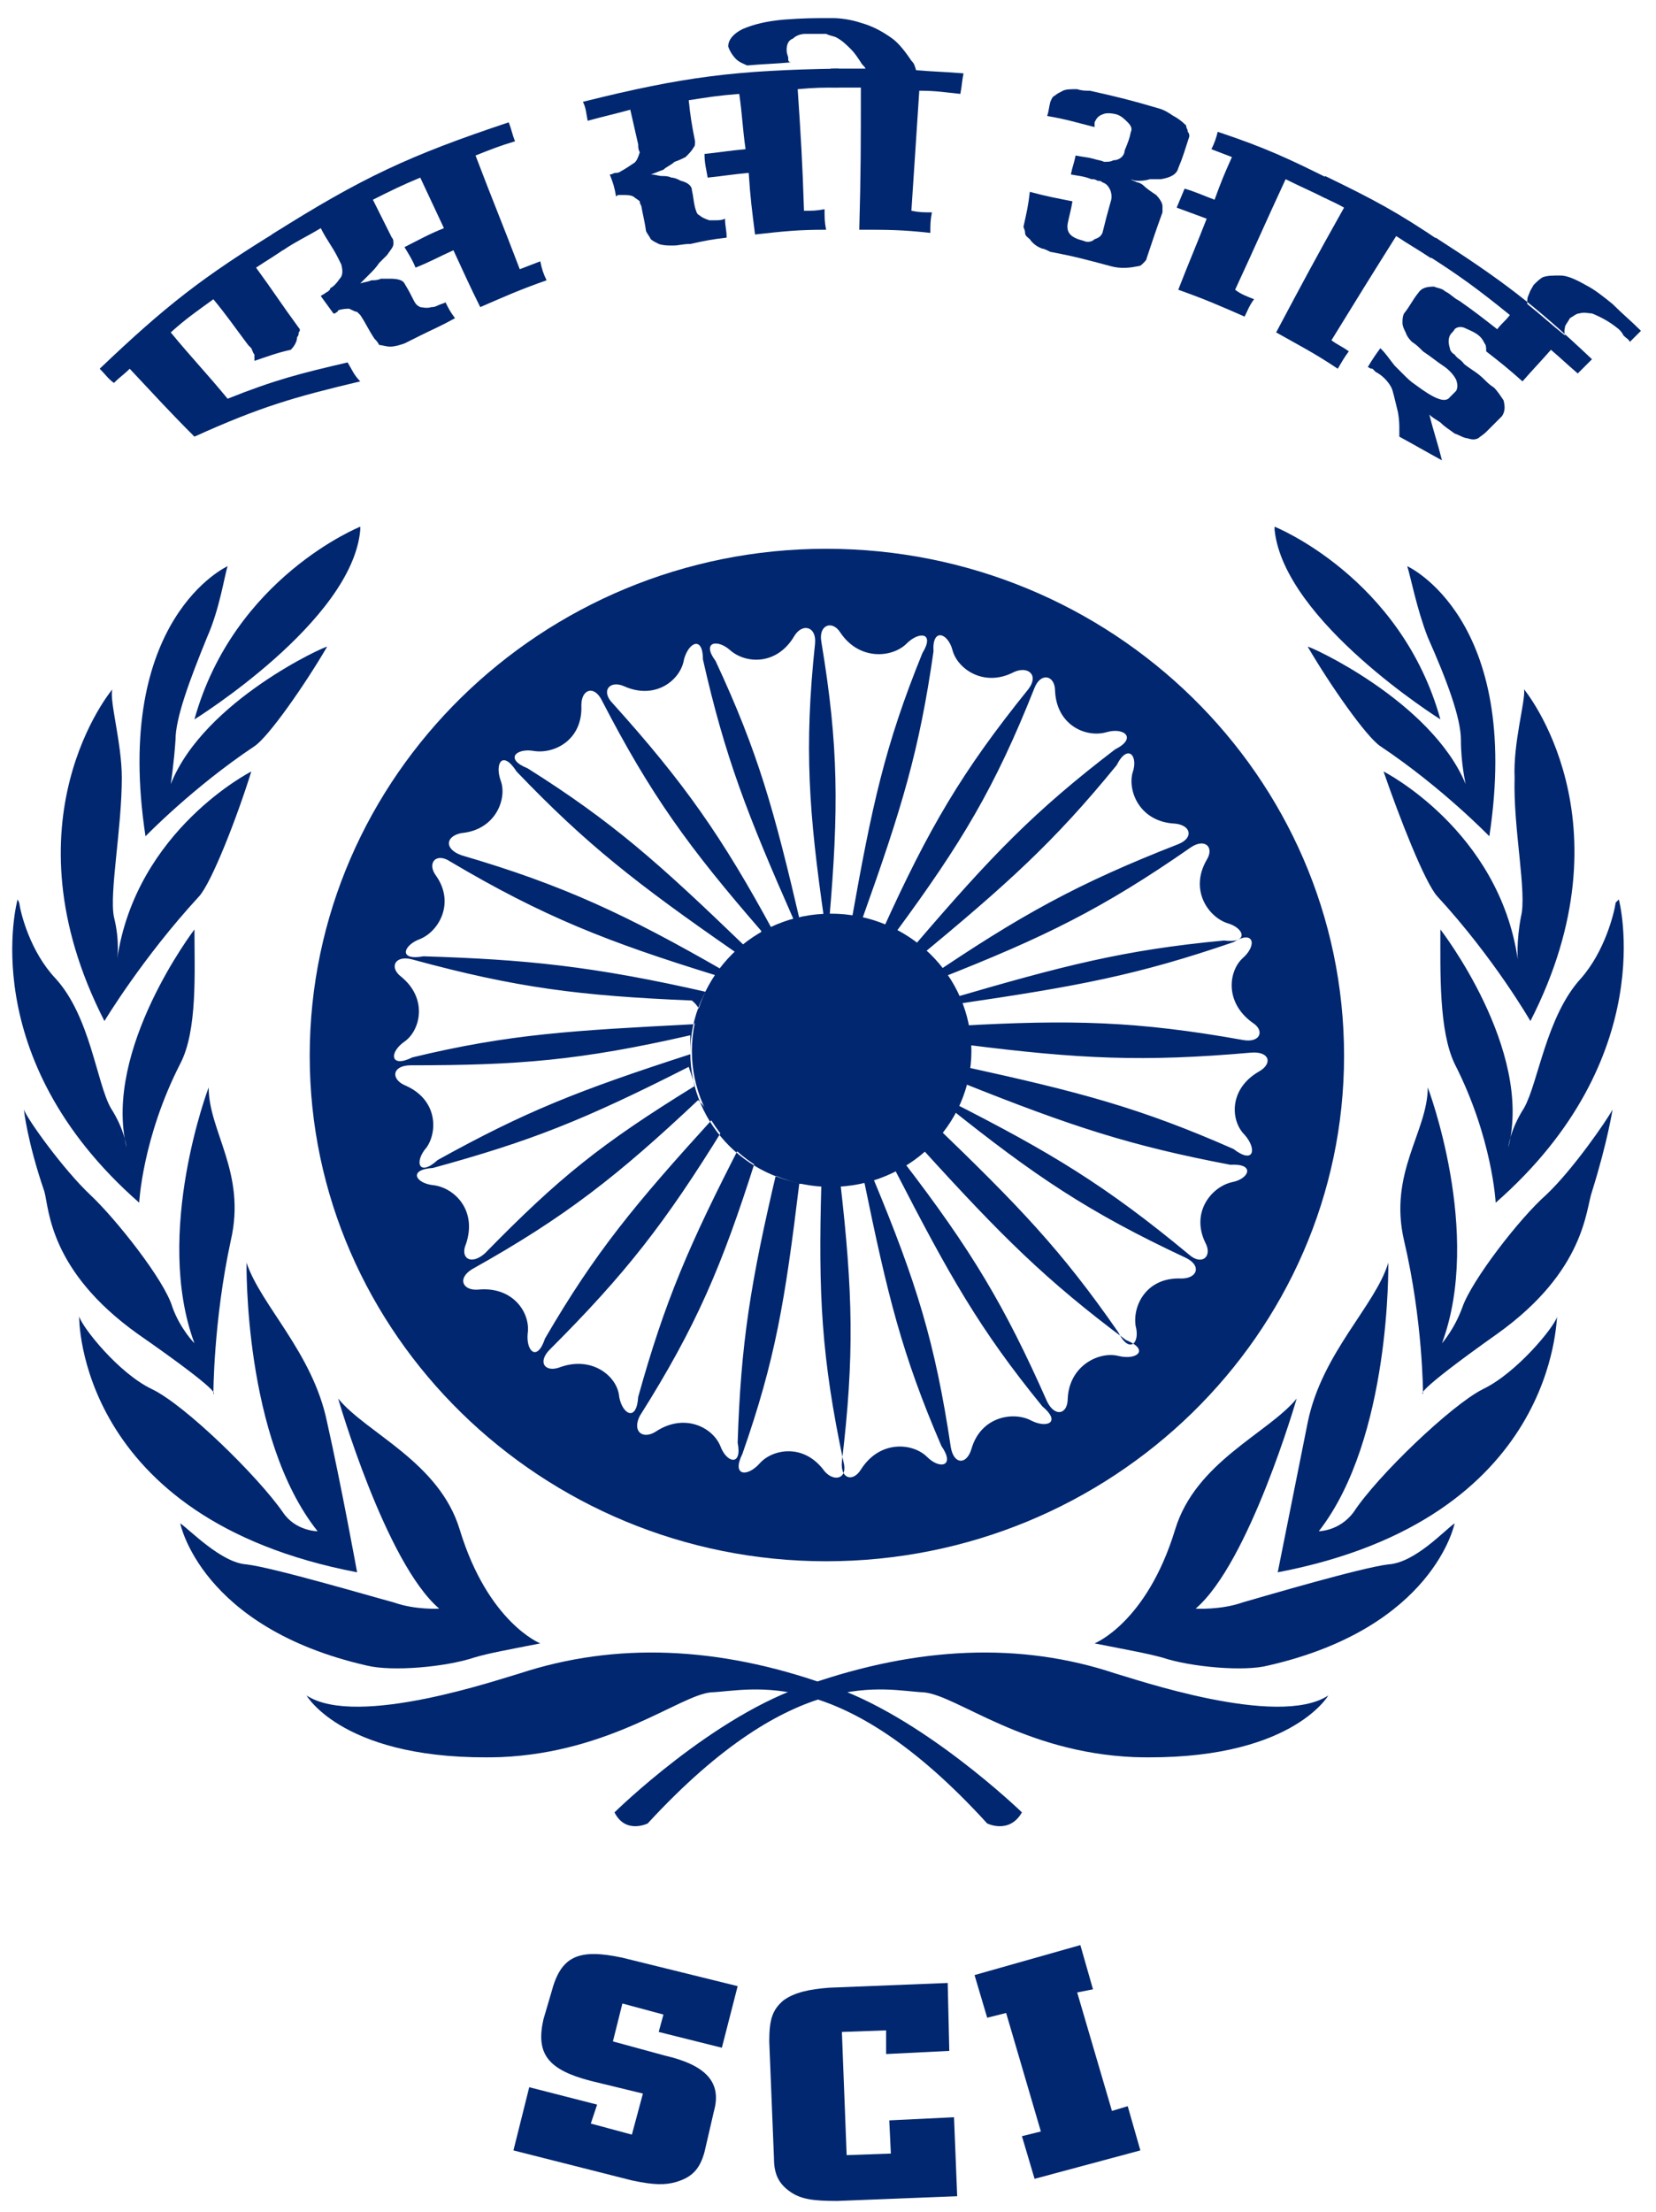 <?xml version="1.0" encoding="UTF-8" standalone="no"?>
<!-- Created with Inkscape (http://www.inkscape.org/) -->

<svg
   xmlns:dc="http://purl.org/dc/elements/1.1/"
   xmlns:cc="http://creativecommons.org/ns#"
   xmlns:rdf="http://www.w3.org/1999/02/22-rdf-syntax-ns#"
   xmlns:svg="http://www.w3.org/2000/svg"
   xmlns="http://www.w3.org/2000/svg"
   xmlns:sodipodi="http://sodipodi.sourceforge.net/DTD/sodipodi-0.dtd"
   xmlns:inkscape="http://www.inkscape.org/namespaces/inkscape"
   width="224"
   height="299"
   id="svg3216"
   version="1.1"
   inkscape:version="0.48.1 "
   sodipodi:docname="New document 3">
  <defs
     id="defs3218">
    <clipPath
       clipPathUnits="userSpaceOnUse"
       id="clipPath48">
      <path
         inkscape:connector-curvature="0"
         d="m 294.236,722.794 58.11,0 0,-77.443 -58.11,0 0,77.443 z"
         id="path50" />
    </clipPath>
    <clipPath
       clipPathUnits="userSpaceOnUse"
       id="clipPath72">
      <path
         inkscape:connector-curvature="0"
         d="m 294.236,722.794 58.11,0 0,-77.443 -58.11,0 0,77.443 z"
         id="path74" />
    </clipPath>
  </defs>
  <sodipodi:namedview
     id="base"
     pagecolor="#ffffff"
     bordercolor="#666666"
     borderopacity="1.0"
     inkscape:pageopacity="0.0"
     inkscape:pageshadow="2"
     inkscape:zoom="2.8"
     inkscape:cx="118.4548"
     inkscape:cy="230.20619"
     inkscape:document-units="px"
     inkscape:current-layer="layer1"
     showgrid="false"
     fit-margin-top="0"
     fit-margin-left="0"
     fit-margin-right="0"
     fit-margin-bottom="0"
     inkscape:window-width="1280"
     inkscape:window-height="720"
     inkscape:window-x="-8"
     inkscape:window-y="-8"
     inkscape:window-maximized="1" />
  <g
     inkscape:label="Layer 1"
     inkscape:groupmode="layer"
     id="layer1"
     transform="translate(-386.897,-218.666)">
    <g
       transform="matrix(3.829,0,0,-3.829,-739.491,2988.204)"
       id="g3135"
       style="fill:#00276f;fill-opacity:1;stroke:none">
      <path
         inkscape:connector-curvature="0"
         id="path38"
         style="fill:#00276f;fill-opacity:1;fill-rule:evenodd;stroke:none"
         d="m 305.003,663.452 c 0,0 1.339,-2.342 6.861,-2.175 3.905,0.167 6.305,2.175 7.42,2.286 1.451,0.056 4.574,1.059 9.763,-4.628 0,0 0.781,-0.39 1.227,0.391 0,0 -3.571,3.457 -6.918,4.516 -3.793,1.338 -7.419,1.506 -10.822,0.39 -0.614,-0.167 -5.746,-1.951 -7.531,-0.78" />
      <path
         inkscape:connector-curvature="0"
         id="path40"
         style="fill:#00276f;fill-opacity:1;fill-rule:evenodd;stroke:none"
         d="m 313.259,665.292 c 0,0 -1.841,0.725 -2.845,4.014 -0.725,2.398 -3.291,3.402 -4.295,4.628 0,0 1.673,-5.799 3.57,-7.415 0,0 -0.837,-0.056 -1.618,0.223 -0.837,0.223 -4.24,1.226 -5.188,1.338 -0.893,0.055 -2.008,1.226 -2.343,1.449 0,0 0.725,-3.679 6.583,-5.018 0.892,-0.223 2.789,-0.056 3.793,0.279 0.558,0.167 1.227,0.279 2.343,0.502" />
      <path
         inkscape:connector-curvature="0"
         id="path42"
         style="fill:#00276f;fill-opacity:1;fill-rule:evenodd;stroke:none"
         d="m 306.788,667.801 c 0,0 -0.558,3.067 -1.06,5.297 -0.502,2.453 -2.343,4.126 -2.845,5.632 0,0 -0.112,-6.19 2.51,-9.48 0,0 -0.781,10e-4 -1.227,0.67 -0.893,1.282 -3.459,3.791 -4.63,4.349 -1.172,0.558 -2.455,2.175 -2.567,2.565 0,0 -0.111,-7.137 9.819,-9.033" />
      <g
         id="g44"
         style="fill:#00276f;fill-opacity:1;stroke:none">
        <g
           clip-path="url(#clipPath48)"
           id="g46"
           style="fill:#00276f;fill-opacity:1;stroke:none">
          <path
             inkscape:connector-curvature="0"
             id="path52"
             style="fill:#00276f;fill-opacity:1;fill-rule:evenodd;stroke:none"
             d="m 301.711,674.102 c 0,0 0,2.565 0.614,5.408 0.558,2.398 -0.781,3.848 -0.781,5.409 0,0 -1.952,-5.13 -0.502,-9.033 0,0 -0.502,0.502 -0.781,1.282 -0.279,0.949 -2.008,3.123 -2.901,3.959 -0.948,0.892 -2.231,2.677 -2.343,3.011 0,0 0.112,-1.115 0.725,-2.899 0.168,-0.614 0.168,-2.788 3.292,-5.019 3.124,-2.174 2.677,-2.118 2.677,-2.118" />
          <path
             inkscape:connector-curvature="0"
             id="path54"
             style="fill:#00276f;fill-opacity:1;fill-rule:evenodd;stroke:none"
             d="m 294.794,691.554 c 0,0 -1.562,-5.576 4.296,-10.705 0,0 0.111,2.286 1.45,4.906 0.614,1.171 0.502,3.234 0.502,4.74 0,0 -3.236,-4.238 -2.399,-7.695 0,0 -0.056,0.613 -0.558,1.394 -0.501,0.892 -0.725,3.234 -1.952,4.572 -0.893,0.948 -1.228,2.286 -1.283,2.677 l -0.056,0.111" />
        </g>
      </g>
      <path
         inkscape:connector-curvature="0"
         id="path56"
         style="fill:#00276f;fill-opacity:1;fill-rule:evenodd;stroke:none"
         d="m 298.141,698.97 c 0,0 -3.905,-4.628 -0.279,-11.709 0,0 1.339,2.23 3.347,4.405 0.447,0.501 1.339,2.788 1.841,4.404 0,0 -4.072,-2.062 -4.741,-6.635 0,0 0.111,0.613 -0.112,1.506 -0.167,0.836 0.279,3.122 0.279,4.907 0,1.226 -0.446,2.732 -0.335,3.122" />
      <path
         inkscape:connector-curvature="0"
         id="path58"
         style="fill:#00276f;fill-opacity:1;fill-rule:evenodd;stroke:none"
         d="m 302.214,703.319 c 0,0 -4.073,-1.84 -2.901,-9.535 0,0 1.673,1.729 3.849,3.179 0.502,0.334 1.785,2.174 2.566,3.512 0,0.057 -4.351,-1.895 -5.523,-4.85 0,0 0.112,0.724 0.168,1.561 0,0.78 0.502,2.119 1.115,3.624 0.447,1.004 0.614,2.175 0.726,2.509" />
      <path
         inkscape:connector-curvature="0"
         id="path60"
         style="fill:#00276f;fill-opacity:1;fill-rule:evenodd;stroke:none"
         d="m 306.9,704.713 c 0,0 -4.463,-1.784 -5.858,-6.802 0,0 5.579,3.457 5.858,6.691 l 0,0.111" />
      <path
         inkscape:connector-curvature="0"
         id="path62"
         style="fill:#00276f;fill-opacity:1;fill-rule:evenodd;stroke:none"
         d="m 341.096,663.452 c 0,0 -1.339,-2.342 -6.861,-2.175 -3.905,0.167 -6.248,2.175 -7.42,2.286 -1.395,0.056 -4.518,1.06 -9.762,-4.628 0,0 -0.781,-0.39 -1.172,0.391 0,0 3.515,3.457 6.862,4.516 3.849,1.338 7.475,1.506 10.822,0.39 0.614,-0.167 5.746,-1.951 7.531,-0.78" />
      <path
         inkscape:connector-curvature="0"
         id="path64"
         style="fill:#00276f;fill-opacity:1;fill-rule:evenodd;stroke:none"
         d="m 332.84,665.292 c 0,0 1.841,0.725 2.845,4.014 0.725,2.398 3.291,3.402 4.295,4.628 0,0 -1.673,-5.799 -3.57,-7.416 0,0 0.893,-0.055 1.674,0.224 0.781,0.223 4.184,1.226 5.132,1.338 0.948,0.056 2.008,1.226 2.343,1.449 0,0 -0.725,-3.68 -6.583,-5.018 -0.836,-0.223 -2.733,-0.056 -3.737,0.279 -0.614,0.167 -1.283,0.279 -2.399,0.502" />
      <path
         inkscape:connector-curvature="0"
         id="path66"
         style="fill:#00276f;fill-opacity:1;fill-rule:evenodd;stroke:none"
         d="m 339.311,667.801 c 0,0 0.614,3.067 1.06,5.297 0.502,2.454 2.399,4.126 2.845,5.632 0,0 0.112,-6.19 -2.454,-9.479 0,0 0.725,0 1.227,0.669 0.837,1.282 3.459,3.791 4.574,4.349 1.172,0.558 2.511,2.175 2.622,2.565 -0.055,0 0.056,-7.137 -9.874,-9.033" />
      <g
         id="g68"
         style="fill:#00276f;fill-opacity:1;stroke:none">
        <g
           clip-path="url(#clipPath72)"
           id="g70"
           style="fill:#00276f;fill-opacity:1;stroke:none">
          <path
             inkscape:connector-curvature="0"
             id="path76"
             style="fill:#00276f;fill-opacity:1;fill-rule:evenodd;stroke:none"
             d="m 344.443,674.102 c 0,0 0,2.565 -0.669,5.408 -0.558,2.397 0.837,3.848 0.837,5.409 0,0 1.952,-5.13 0.502,-9.033 0,0 0.446,0.502 0.725,1.283 0.335,0.947 2.008,3.122 2.957,3.958 0.948,0.892 2.175,2.677 2.343,3.011 0,0 -0.168,-1.115 -0.726,-2.899 -0.223,-0.614 -0.223,-2.788 -3.347,-5.019 -3.068,-2.174 -2.622,-2.118 -2.622,-2.118" />
          <path
             inkscape:connector-curvature="0"
             id="path78"
             style="fill:#00276f;fill-opacity:1;fill-rule:evenodd;stroke:none"
             d="m 351.361,691.554 c 0,0 1.506,-5.576 -4.351,-10.706 0,0 -0.112,2.286 -1.451,4.907 -0.558,1.171 -0.502,3.234 -0.502,4.74 0,0 3.291,-4.238 2.399,-7.695 0,0 0.056,0.613 0.558,1.394 0.502,0.892 0.781,3.234 2.008,4.572 0.837,0.948 1.171,2.286 1.228,2.677 l 0.111,0.111" />
        </g>
      </g>
      <path
         inkscape:connector-curvature="0"
         id="path80"
         style="fill:#00276f;fill-opacity:1;fill-rule:evenodd;stroke:none"
         d="m 348.014,698.97 c 0,0 3.849,-4.628 0.223,-11.709 0,0 -1.283,2.23 -3.292,4.405 -0.446,0.501 -1.338,2.787 -1.896,4.405 0,0 4.072,-2.063 4.742,-6.636 0,0 -0.056,0.614 0.111,1.506 0.223,0.836 -0.279,3.122 -0.223,4.907 -0.056,1.226 0.391,2.732 0.335,3.122" />
      <path
         inkscape:connector-curvature="0"
         id="path82"
         style="fill:#00276f;fill-opacity:1;fill-rule:evenodd;stroke:none"
         d="m 343.886,703.319 c 0,0 4.072,-1.84 2.9,-9.535 0,0 -1.673,1.729 -3.849,3.179 -0.502,0.334 -1.785,2.174 -2.566,3.512 0,0.056 4.351,-1.895 5.579,-4.85 0,0 -0.168,0.724 -0.168,1.561 0,0.78 -0.502,2.119 -1.171,3.624 -0.391,1.004 -0.614,2.175 -0.725,2.509" />
      <path
         inkscape:connector-curvature="0"
         id="path84"
         style="fill:#00276f;fill-opacity:1;fill-rule:evenodd;stroke:none"
         d="m 339.2,704.713 c 0,0 4.462,-1.784 5.857,-6.802 0,0 -5.523,3.457 -5.857,6.691 l 0,0.111" />
      <path
         inkscape:connector-curvature="0"
         id="path86"
         style="fill:#00276f;fill-opacity:1;fill-rule:evenodd;stroke:none"
         d="m 323.356,703.933 c 10.098,0 18.298,-8.029 18.298,-17.899 0,-9.814 -8.2,-17.843 -18.298,-17.843 -10.041,0 -18.242,8.029 -18.242,17.843 0,9.869 8.201,17.899 18.242,17.899 z m -0.056,-13.16 c 2.623,0 4.798,-2.063 4.798,-4.627 0,-2.565 -2.175,-4.685 -4.798,-4.684 -2.621,0 -4.741,2.119 -4.741,4.684 0,2.564 2.119,4.628 4.741,4.627 z m 0.168,0.056 c 0.335,3.903 0.335,6.134 -0.279,9.814 -0.112,0.613 0.39,0.78 0.669,0.334 0.67,-1.003 1.841,-0.892 2.343,-0.39 0.447,0.446 1.005,0.39 0.558,-0.335 -1.339,-3.289 -1.785,-5.408 -2.51,-9.479 -0.167,-0.278 -0.502,-0.223 -0.781,0.056 z m -0.168,-0.056 c -0.557,3.848 -0.725,6.134 -0.334,9.814 0.055,0.613 -0.446,0.725 -0.725,0.279 -0.614,-1.059 -1.73,-1.004 -2.288,-0.502 -0.446,0.39 -1.004,0.279 -0.502,-0.39 1.507,-3.234 2.064,-5.242 3.013,-9.312 0.223,-0.223 0.613,-0.112 0.836,0.111 z m -1.785,-0.39 c -1.84,3.401 -3.179,5.297 -5.69,8.085 -0.446,0.446 -0.111,0.836 0.391,0.614 1.115,-0.502 2.008,0.223 2.12,0.947 0.167,0.614 0.669,0.837 0.669,0 0.781,-3.457 1.562,-5.464 3.236,-9.256 -0.056,-0.223 -0.391,-0.334 -0.726,-0.39 z m -0.446,0.056 c -2.566,2.955 -3.905,4.795 -5.634,8.141 -0.279,0.557 -0.725,0.39 -0.725,-0.168 0.055,-1.226 -0.949,-1.728 -1.674,-1.617 -0.614,0.112 -1.06,-0.278 -0.223,-0.613 3.012,-1.896 4.63,-3.345 7.642,-6.245 0.391,-0.056 0.559,0.223 0.614,0.502 z m -1.339,-1.394 c -3.403,1.952 -5.634,3.011 -9.26,4.07 -0.614,0.223 -0.558,0.669 0,0.781 1.227,0.112 1.618,1.226 1.395,1.84 -0.224,0.613 0.055,1.115 0.557,0.334 2.455,-2.565 4.24,-3.959 7.699,-6.356 0.111,-0.278 -0.223,-0.502 -0.391,-0.669 z m -0.279,-0.167 c -3.793,1.171 -6.08,2.063 -9.372,4.014 -0.502,0.335 -0.836,-0.055 -0.502,-0.502 0.67,-0.947 0.112,-1.951 -0.557,-2.23 -0.614,-0.223 -0.782,-0.78 0.111,-0.613 3.57,-0.112 5.969,-0.335 10.097,-1.282 0.056,0.278 0.335,0.334 0.223,0.613 z m -0.836,-0.892 c -3.961,0.167 -6.193,0.446 -9.875,1.449 -0.613,0.168 -0.836,-0.279 -0.39,-0.613 0.948,-0.78 0.67,-1.896 0.112,-2.286 -0.558,-0.39 -0.503,-0.948 0.278,-0.558 3.459,0.836 5.691,0.948 9.93,1.171 0.335,0.279 0.279,0.558 -0.055,0.837 z m -0.056,-1.227 c -3.905,-0.892 -6.081,-1.06 -9.874,-1.06 -0.67,0 -0.726,-0.501 -0.168,-0.724 1.116,-0.502 1.116,-1.617 0.726,-2.175 -0.447,-0.502 -0.279,-1.059 0.39,-0.446 3.124,1.728 4.965,2.453 8.926,3.736 l 0,0.669 z m 0.167,-1.784 c -3.347,-2.064 -4.797,-3.234 -7.419,-5.911 -0.502,-0.446 -0.893,-0.167 -0.67,0.335 0.391,1.171 -0.39,1.951 -1.116,2.063 -0.669,0.056 -0.948,0.557 -0.055,0.613 3.458,0.948 5.299,1.673 9.037,3.569 l 0.223,-0.669 z m 0.112,-0.502 c -2.845,-2.677 -4.687,-4.126 -7.978,-5.966 -0.558,-0.335 -0.334,-0.781 0.223,-0.725 1.228,0.111 1.841,-0.837 1.73,-1.562 -0.056,-0.613 0.335,-1.003 0.613,-0.167 1.786,3.067 3.18,4.74 5.97,7.806 l -0.558,0.614 z m 0.892,-1.004 c -2.064,-3.345 -3.458,-5.13 -6.136,-7.806 -0.446,-0.446 -0.168,-0.836 0.39,-0.613 1.116,0.39 2.009,-0.335 2.064,-1.06 0.112,-0.613 0.614,-0.892 0.67,0 0.948,3.401 1.785,5.353 3.682,9.033 l -0.67,0.446 z m 5.634,7.026 c 1.618,3.568 2.79,5.576 5.132,8.475 0.391,0.502 0.001,0.836 -0.501,0.613 -1.06,-0.557 -2.008,0.112 -2.176,0.781 -0.167,0.613 -0.725,0.781 -0.669,-0.056 -0.502,-3.513 -1.116,-5.52 -2.51,-9.423 -10e-4,-0.335 0.334,-0.558 0.724,-0.39 z m 0.447,-0.112 c 2.343,3.178 3.514,5.13 4.909,8.643 0.223,0.558 0.725,0.446 0.725,-0.112 0.056,-1.226 1.116,-1.673 1.841,-1.449 0.614,0.167 1.06,-0.224 0.279,-0.614 -2.845,-2.174 -4.351,-3.735 -7.029,-6.858 -0.502,-0.335 -0.725,0.167 -0.725,0.39 z m 1.116,-1.617 c 3.291,2.23 5.299,3.346 8.87,4.739 0.558,0.224 0.446,0.67 -0.112,0.726 -1.227,0.055 -1.674,1.115 -1.506,1.784 0.223,0.613 -0.168,1.059 -0.558,0.279 -2.231,-2.733 -3.849,-4.182 -7.085,-6.859 l 0.391,-0.669 z m 0.446,0 c 3.682,1.45 5.746,2.454 8.87,4.628 0.502,0.335 0.837,0 0.557,-0.446 -0.613,-1.06 0.057,-2.007 0.726,-2.23 0.614,-0.168 0.781,-0.725 -0.112,-0.614 -3.57,-0.334 -5.69,-0.892 -9.706,-2.063 l -0.335,0.725 z m 0.669,-1.673 c 3.961,0.223 6.304,0.168 10.042,-0.501 0.613,-0.112 0.781,0.334 0.334,0.613 -1.004,0.725 -0.836,1.84 -0.334,2.286 0.502,0.446 0.39,1.004 -0.335,0.557 -3.403,-1.17 -5.523,-1.56 -9.707,-2.174 l 0,-0.781 z m 0.279,-0.669 c 3.961,-0.502 6.248,-0.613 10.042,-0.278 0.669,0.056 0.781,-0.391 0.279,-0.67 -1.06,-0.613 -1.005,-1.728 -0.502,-2.23 0.446,-0.501 0.334,-1.06 -0.391,-0.502 -3.291,1.45 -5.411,2.007 -9.483,2.9 l 0.055,0.78 z m -0.558,-2.007 c 3.515,-1.784 5.467,-2.955 8.424,-5.409 0.446,-0.39 0.837,-0.055 0.558,0.446 -0.502,1.06 0.223,1.952 0.948,2.119 0.614,0.112 0.837,0.669 -0.055,0.614 -3.515,0.669 -5.579,1.338 -9.484,2.899 l -0.391,-0.669 z m -0.111,-0.167 c 3.068,-2.454 4.965,-3.736 8.424,-5.353 0.557,-0.279 0.39,-0.725 -0.168,-0.725 -1.227,0.056 -1.729,-0.948 -1.617,-1.673 0.167,-0.613 -0.224,-1.003 -0.614,-0.223 -2.009,2.899 -3.515,4.461 -6.527,7.36 l 0.502,0.614 z m -1.562,-1.952 c 2.399,-3.123 3.57,-5.074 5.076,-8.475 0.279,-0.558 0.726,-0.446 0.726,0.111 0.055,1.171 1.115,1.673 1.785,1.506 0.669,-0.167 1.115,0.223 0.278,0.557 -2.844,2.119 -4.406,3.68 -7.196,6.747 l -0.669,-0.446 z m -1.06,-0.613 c 1.506,-3.624 2.176,-5.743 2.733,-9.479 0.112,-0.613 0.558,-0.613 0.726,-0.056 0.334,1.171 1.506,1.338 2.12,1.004 0.557,-0.279 1.059,-0.056 0.39,0.501 -2.231,2.733 -3.291,4.629 -5.188,8.309 l -0.781,-0.279 z m -1.172,-0.112 c 0.446,-3.903 0.502,-6.133 0.056,-9.869 -0.056,-0.613 0.391,-0.725 0.67,-0.279 0.669,1.06 1.841,0.948 2.343,0.446 0.446,-0.446 1.004,-0.334 0.502,0.391 -1.395,3.234 -1.897,5.297 -2.734,9.367 l -0.837,-0.056 z m -0.669,-0.056 c -0.111,-3.902 0,-6.133 0.781,-9.813 0.167,-0.613 -0.335,-0.725 -0.67,-0.334 -0.725,1.003 -1.84,0.781 -2.287,0.279 -0.446,-0.502 -1.004,-0.447 -0.613,0.334 1.171,3.345 1.506,5.408 2.008,9.535 l 0.781,-10e-4 z m -2.343,0.781 c -1.172,-3.68 -2.064,-5.799 -4.072,-8.977 -0.279,-0.558 0.111,-0.837 0.557,-0.558 1.005,0.67 2.009,0.168 2.288,-0.502 0.223,-0.613 0.781,-0.724 0.613,0.112 0.112,3.513 0.447,5.632 1.395,9.646 l -0.781,0.279" />
      <path
         inkscape:connector-curvature="0"
         id="path88"
         style="fill:#00276f;fill-opacity:1;fill-rule:evenodd;stroke:none"
         d="m 323.524,691.052 c 2.733,0 4.965,-2.174 4.965,-4.851 0,-2.62 -2.232,-4.795 -4.965,-4.795 -2.734,0 -4.909,2.175 -4.909,4.795 0,2.677 2.175,4.851 4.909,4.851" />
      <path
         inkscape:connector-curvature="0"
         id="path90"
         style="fill:#00276f;fill-opacity:1;fill-rule:evenodd;stroke:none"
         d="m 312.869,649.624 2.398,-0.614 -0.223,-0.669 1.451,-0.391 0.39,1.45 -1.841,0.447 c -1.506,0.39 -1.952,0.948 -1.673,2.174 l 0.279,0.948 c 0.334,1.283 0.948,1.561 2.51,1.227 l 4.072,-1.004 -0.558,-2.174 -2.231,0.557 0.167,0.614 -1.45,0.39 -0.335,-1.338 1.841,-0.502 c 1.451,-0.335 2.008,-0.948 1.73,-1.952 l -0.335,-1.449 c -0.168,-0.614 -0.446,-0.893 -1.004,-1.06 -0.391,-0.111 -0.782,-0.111 -1.562,0.056 l -4.184,1.059 0.558,2.231" />
      <path
         inkscape:connector-curvature="0"
         id="path92"
         style="fill:#00276f;fill-opacity:1;fill-rule:evenodd;stroke:none"
         d="m 327.987,645.776 -4.24,-0.167 c -0.837,0 -1.283,0.056 -1.674,0.335 -0.39,0.278 -0.558,0.613 -0.558,1.171 l -0.167,4.126 c 0,0.78 0.112,1.115 0.502,1.449 0.39,0.279 0.893,0.391 1.618,0.447 l 4.184,0.167 0.056,-2.398 -2.232,-0.111 0,0.836 -1.562,-0.056 0.168,-4.349 1.562,0.056 -0.056,1.171 2.287,0.111 0.112,-2.788" />
      <path
         inkscape:connector-curvature="0"
         id="path94"
         style="fill:#00276f;fill-opacity:1;fill-rule:evenodd;stroke:none"
         d="m 330.274,647.895 0.669,0.167 -1.227,4.183 -0.669,-0.168 -0.447,1.506 3.738,1.058 0.446,-1.56 -0.558,-0.112 1.228,-4.182 0.557,0.167 0.447,-1.561 -3.737,-1.003 -0.447,1.505" />
      <path
         inkscape:connector-curvature="0"
         id="path96"
         style="fill:#00276f;fill-opacity:1;fill-rule:evenodd;stroke:none"
         d="m 306.9,709.843 c -2.344,-0.558 -3.515,-0.892 -5.858,-1.951 -0.948,0.947 -1.395,1.449 -2.287,2.397 -0.223,-0.223 -0.335,-0.279 -0.558,-0.502 -0.223,0.167 -0.279,0.279 -0.502,0.502 2.343,2.23 3.626,3.234 6.359,4.907 0.112,-0.223 0.224,-0.335 0.335,-0.558 -0.446,-0.334 -0.669,-0.446 -1.171,-0.78 0.613,-0.837 0.892,-1.283 1.506,-2.119 0.056,-0.056 0.056,-0.112 0,-0.168 0,-0.055 0,-0.111 -0.056,-0.167 0,-0.167 -0.111,-0.334 -0.223,-0.446 -0.502,-0.111 -0.781,-0.223 -1.283,-0.39 0,0.111 0,0.111 0,0.223 -0.056,0.056 -0.056,0.111 -0.112,0.223 -0.055,0.056 -0.055,0.056 -0.111,0.112 -0.502,0.668 -0.725,1.003 -1.228,1.616 -0.613,-0.446 -0.948,-0.669 -1.506,-1.171 0.781,-0.947 1.228,-1.394 2.009,-2.341 1.673,0.669 2.566,0.892 4.239,1.282 0.168,-0.279 0.223,-0.446 0.447,-0.669" />
      <path
         inkscape:connector-curvature="0"
         id="path98"
         style="fill:#00276f;fill-opacity:1;fill-rule:evenodd;stroke:none"
         d="m 313.482,713.411 c -0.948,-0.334 -1.45,-0.557 -2.343,-0.947 -0.39,0.78 -0.558,1.17 -0.948,2.007 -0.502,-0.223 -0.781,-0.39 -1.339,-0.613 -0.112,0.278 -0.223,0.446 -0.39,0.724 0.557,0.279 0.837,0.446 1.394,0.669 -0.335,0.725 -0.502,1.06 -0.837,1.785 -0.669,-0.279 -1.004,-0.446 -1.673,-0.781 0.279,-0.557 0.39,-0.78 0.669,-1.338 0.056,-0.056 0.056,-0.111 0.056,-0.223 0,-0.112 -0.112,-0.223 -0.223,-0.39 -0.056,-0.056 -0.167,-0.168 -0.279,-0.279 -0.112,-0.167 -0.223,-0.279 -0.335,-0.39 -0.111,-0.112 -0.167,-0.168 -0.335,-0.335 0.168,0.056 0.279,0.055 0.391,0.111 0.111,0 0.223,0 0.335,0.056 0.112,0 0.223,0 0.334,0 0.279,0 0.446,-0.056 0.503,-0.167 0.167,-0.279 0.222,-0.39 0.334,-0.613 0.056,-0.112 0.112,-0.168 0.223,-0.223 0.056,0 0.223,-0.056 0.391,0 0.056,0 0.111,0 0.223,0.055 0.111,0.056 0.167,0.056 0.279,0.112 0.111,-0.223 0.168,-0.335 0.335,-0.558 -0.503,-0.279 -0.781,-0.39 -1.228,-0.613 -0.223,-0.112 -0.335,-0.167 -0.558,-0.279 -0.167,-0.055 -0.334,-0.111 -0.502,-0.111 -0.167,0 -0.278,0.056 -0.39,0.056 -0.056,0.111 -0.112,0.167 -0.167,0.222 -0.224,0.335 -0.28,0.502 -0.502,0.837 -0.056,0.056 -0.056,0.056 -0.112,0.111 -0.056,0 -0.167,0.056 -0.279,0.112 -0.056,0 -0.223,0 -0.39,-0.056 0,-0.056 -0.056,-0.056 -0.112,-0.111 l -0.056,0 c -0.167,0.223 -0.279,0.39 -0.446,0.613 0.056,0.056 0.112,0.056 0.167,0.112 0.112,0.055 0.168,0.111 0.168,0.166 0.111,0.056 0.223,0.168 0.335,0.335 0.111,0.112 0.111,0.279 0.055,0.502 -0.056,0.112 -0.056,0.112 -0.111,0.223 -0.224,0.446 -0.391,0.614 -0.614,1.06 -0.558,-0.335 -0.837,-0.446 -1.339,-0.781 -0.167,0.223 -0.223,0.335 -0.39,0.557 3.179,2.008 4.853,2.788 8.367,3.959 0.112,-0.278 0.112,-0.39 0.224,-0.669 -0.558,-0.167 -0.837,-0.279 -1.395,-0.502 0.614,-1.617 0.948,-2.397 1.562,-4.014 0.279,0.111 0.446,0.167 0.725,0.279 0.056,-0.279 0.112,-0.446 0.223,-0.67" />
      <path
         inkscape:connector-curvature="0"
         id="path100"
         style="fill:#00276f;fill-opacity:1;fill-rule:evenodd;stroke:none"
         d="m 323.356,715.196 c -1.004,0 -1.506,-0.056 -2.51,-0.168 -0.112,0.893 -0.167,1.283 -0.223,2.175 -0.614,-0.056 -0.893,-0.111 -1.451,-0.167 -0.055,0.334 -0.111,0.502 -0.111,0.836 0.558,0.056 0.837,0.112 1.45,0.167 -0.111,0.781 -0.111,1.171 -0.223,1.952 -0.725,-0.056 -1.06,-0.111 -1.785,-0.223 0.056,-0.558 0.112,-0.892 0.223,-1.45 0,-0.111 0,-0.167 -0.056,-0.223 -0.055,-0.111 -0.167,-0.223 -0.279,-0.334 -0.111,-0.056 -0.223,-0.112 -0.39,-0.168 -0.112,-0.111 -0.279,-0.167 -0.391,-0.278 -0.167,-0.056 -0.279,-0.112 -0.446,-0.168 0.167,0 0.279,-0.056 0.39,-0.055 0.112,-10e-4 0.224,0 0.335,-0.056 0.112,0 0.223,-0.056 0.335,-0.112 0.223,-0.055 0.391,-0.167 0.391,-0.334 0.055,-0.223 0.055,-0.391 0.111,-0.614 0.056,-0.167 0.056,-0.223 0.167,-0.278 0.056,-0.056 0.168,-0.112 0.335,-0.168 0.112,0 0.112,0 0.223,0 0.112,0 0.224,0 0.335,0.056 0,-0.279 0.056,-0.39 0.056,-0.669 -0.502,-0.056 -0.781,-0.112 -1.283,-0.223 -0.279,0 -0.391,-0.056 -0.614,-0.056 -0.167,0 -0.335,0 -0.502,0.056 -0.111,0.056 -0.223,0.111 -0.279,0.167 -0.055,0.112 -0.111,0.167 -0.167,0.279 -0.056,0.39 -0.112,0.558 -0.168,0.892 -0.055,0.112 -0.055,0.112 -0.055,0.167 -0.056,0.056 -0.168,0.112 -0.224,0.168 -0.111,0.055 -0.223,0.055 -0.39,0.055 -0.056,10e-4 -0.056,10e-4 -0.112,0 -0.055,0 -0.055,0 -0.111,-0.055 -0.056,0.334 -0.112,0.501 -0.224,0.78 0.112,0 0.112,0.056 0.224,0.056 0.111,0 0.167,0.056 0.167,0.056 0.112,0.056 0.279,0.167 0.446,0.279 0.112,0.055 0.168,0.223 0.224,0.39 -0.056,0.111 -0.056,0.167 -0.056,0.279 -0.112,0.502 -0.168,0.725 -0.279,1.226 -0.614,-0.167 -0.893,-0.223 -1.506,-0.39 -0.056,0.279 -0.056,0.446 -0.168,0.669 3.571,0.892 5.412,1.115 9.037,1.171 0,-0.279 10e-4,-0.39 10e-4,-0.669 -0.558,0 -0.837,0 -1.451,-0.056 0.112,-1.672 0.168,-2.565 0.223,-4.293 0.28,0 0.446,0 0.726,0.056 0,-0.279 0,-0.446 0.055,-0.725" />
      <path
         inkscape:connector-curvature="0"
         id="path102"
         style="fill:#00276f;fill-opacity:1;fill-rule:evenodd;stroke:none"
         d="m 327.038,715.084 c -1.004,0.112 -1.506,0.112 -2.51,0.112 0.056,2.007 0.056,3.011 0.056,5.018 -0.391,0 -0.614,0 -1.06,0 0,0.279 -10e-4,0.39 -10e-4,0.669 0.503,0 0.726,0 1.228,0 -0.056,0.112 -0.112,0.112 -0.168,0.223 -0.111,0.167 -0.222,0.335 -0.334,0.446 -0.167,0.168 -0.335,0.335 -0.558,0.446 -0.167,0.056 -0.223,0.056 -0.335,0.112 -0.278,0 -0.446,0 -0.725,0 -0.167,0 -0.335,-0.056 -0.446,-0.167 -0.168,-0.056 -0.223,-0.223 -0.223,-0.391 0,-0.167 0.055,-0.223 0.055,-0.279 0,-0.111 0,-0.167 0.112,-0.167 -0.614,-0.056 -0.948,-0.056 -1.562,-0.111 -0.112,0.055 -0.279,0.111 -0.39,0.223 -0.112,0.111 -0.224,0.278 -0.279,0.446 0,0.223 0.167,0.446 0.502,0.613 0.39,0.168 0.836,0.279 1.45,0.335 0.725,0.055 1.06,0.055 1.729,0.055 0.279,10e-4 0.67,-0.055 1.005,-0.167 0.39,-0.111 0.725,-0.278 1.115,-0.557 0.224,-0.168 0.447,-0.447 0.67,-0.781 0.111,-0.112 0.111,-0.167 0.167,-0.335 0.669,-0.055 1.004,-0.055 1.674,-0.111 -0.056,-0.279 -0.056,-0.446 -0.112,-0.725 -0.558,0.056 -0.837,0.112 -1.45,0.112 -0.112,-1.673 -0.168,-2.565 -0.279,-4.238 0.279,-0.056 0.446,-0.056 0.725,-0.056 -0.056,-0.279 -0.056,-0.446 -0.056,-0.725" />
      <path
         inkscape:connector-curvature="0"
         id="path104"
         style="fill:#00276f;fill-opacity:1;fill-rule:evenodd;stroke:none"
         d="m 335.797,717.37 c -0.056,-0.223 -0.279,-0.334 -0.614,-0.39 -0.056,0 -0.167,0 -0.391,0 -0.167,-0.056 -0.334,-0.056 -0.39,-0.056 -0.111,0 -0.167,0 -0.279,0.056 0.056,-0.056 0.112,-0.056 0.223,-0.112 0.056,0 0.167,-0.055 0.223,-0.111 0.112,-0.111 0.279,-0.223 0.447,-0.334 0.111,-0.112 0.223,-0.279 0.223,-0.391 0,-0.111 0,-0.167 0,-0.223 -0.223,-0.613 -0.335,-0.948 -0.558,-1.617 0,-0.056 -0.056,-0.111 -0.112,-0.167 -0.055,-0.056 -0.111,-0.112 -0.167,-0.112 -0.279,-0.055 -0.614,-0.111 -1.004,0 -0.837,0.223 -1.227,0.335 -2.12,0.502 -0.112,0.056 -0.223,0.112 -0.279,0.112 -0.167,0.056 -0.334,0.167 -0.446,0.334 -0.056,0.056 -0.168,0.112 -0.168,0.223 0,0.112 -0.055,0.168 -0.055,0.223 0.111,0.502 0.167,0.725 0.223,1.227 0.613,-0.167 0.948,-0.223 1.506,-0.335 -0.056,-0.334 -0.112,-0.501 -0.167,-0.78 -0.056,-0.335 0.111,-0.502 0.557,-0.614 0.112,-0.055 0.279,-0.055 0.391,0.056 0.167,0.056 0.223,0.112 0.279,0.223 0.111,0.446 0.167,0.669 0.279,1.06 0.056,0.167 0.056,0.279 0,0.446 -0.056,0.111 -0.112,0.223 -0.279,0.278 -0.056,0.056 -0.112,0.056 -0.168,0.056 -0.111,0.056 -0.111,0.056 -0.223,0.056 -0.278,0.112 -0.446,0.112 -0.725,0.167 0.056,0.279 0.112,0.391 0.168,0.669 0.278,-0.055 0.39,-0.055 0.613,-0.111 0.168,-0.056 0.279,-0.056 0.391,-0.112 0.167,0 0.223,0 0.334,0.056 0.224,0 0.391,0.167 0.391,0.335 0.111,0.279 0.167,0.39 0.223,0.669 0.056,0.111 0,0.223 -0.111,0.334 -0.112,0.112 -0.224,0.223 -0.391,0.28 -0.223,0.055 -0.391,0.055 -0.502,-0.001 -0.167,-0.056 -0.223,-0.167 -0.279,-0.279 0,-0.055 0,-0.111 0,-0.167 -0.669,0.167 -1.004,0.279 -1.674,0.39 0.057,0.168 0.056,0.279 0.112,0.502 0.056,0.112 0.056,0.168 0.167,0.223 0.056,0.056 0.168,0.112 0.279,0.168 0.112,0.055 0.279,0.055 0.502,0.055 0.168,-0.056 0.279,-0.055 0.446,-0.055 1.005,-0.223 1.451,-0.335 2.4,-0.614 0.223,-0.056 0.39,-0.167 0.557,-0.279 0.112,-0.055 0.279,-0.167 0.447,-0.334 0,-0.112 0.055,-0.112 0.056,-0.223 0.055,-0.056 0.055,-0.112 0.055,-0.167 -0.167,-0.502 -0.223,-0.725 -0.39,-1.116 z m 2.343,-5.241 c -0.893,0.39 -1.395,0.613 -2.343,0.948 0.39,1.004 0.613,1.505 1.004,2.509 -0.447,0.167 -0.614,0.223 -1.06,0.39 0.112,0.279 0.167,0.391 0.279,0.67 0.39,-0.112 0.613,-0.224 1.06,-0.391 0.223,0.614 0.335,0.892 0.613,1.506 -0.279,0.111 -0.446,0.167 -0.725,0.278 0.112,0.224 0.167,0.391 0.223,0.614 1.674,-0.558 2.511,-0.948 4.073,-1.729 -0.112,-0.223 -0.168,-0.334 -0.279,-0.613 -0.558,0.279 -0.837,0.39 -1.395,0.669 -0.725,-1.561 -1.06,-2.342 -1.785,-3.903 0.223,-0.167 0.391,-0.223 0.669,-0.334 -0.167,-0.224 -0.223,-0.391 -0.334,-0.614" />
      <path
         inkscape:connector-curvature="0"
         id="path106"
         style="fill:#00276f;fill-opacity:1;fill-rule:evenodd;stroke:none"
         d="m 341.431,710.289 c -0.837,0.558 -1.283,0.78 -2.176,1.282 0.949,1.784 1.395,2.621 2.399,4.405 -0.39,0.224 -0.614,0.279 -0.948,0.502 0.111,0.223 0.167,0.335 0.279,0.614 1.729,-0.837 2.566,-1.282 4.128,-2.342 -0.168,-0.223 -0.223,-0.335 -0.391,-0.558 -0.502,0.335 -0.725,0.446 -1.227,0.781 -0.948,-1.506 -1.395,-2.23 -2.287,-3.68 0.223,-0.168 0.391,-0.223 0.613,-0.391 -0.167,-0.223 -0.223,-0.334 -0.39,-0.613" />
      <path
         inkscape:connector-curvature="0"
         id="path108"
         style="fill:#00276f;fill-opacity:1;fill-rule:evenodd;stroke:none"
         d="m 349.91,710.122 c -0.39,0.334 -0.557,0.502 -0.948,0.836 -0.39,-0.446 -0.613,-0.669 -1.004,-1.115 -0.502,0.446 -0.781,0.669 -1.283,1.059 0,0.112 0,0.223 -0.056,0.279 -0.056,0.112 -0.112,0.223 -0.279,0.335 -0.167,0.111 -0.335,0.167 -0.446,0.223 -0.168,0.055 -0.279,0 -0.335,-0.056 -0.056,-0.112 -0.111,-0.112 -0.167,-0.223 -0.056,-0.111 -0.056,-0.279 0,-0.446 0,-0.056 0.056,-0.167 0.167,-0.223 0.112,-0.167 0.223,-0.167 0.335,-0.335 0.279,-0.223 0.446,-0.279 0.725,-0.557 0.112,-0.112 0.167,-0.168 0.335,-0.279 0.111,-0.112 0.223,-0.279 0.334,-0.446 0.056,-0.223 0.056,-0.39 -0.055,-0.558 -0.223,-0.223 -0.335,-0.334 -0.558,-0.558 -0.112,-0.111 -0.223,-0.167 -0.279,-0.222 -0.112,-0.056 -0.223,-0.056 -0.391,0 -0.111,0 -0.279,0.111 -0.446,0.167 -0.223,0.167 -0.335,0.223 -0.502,0.39 -0.167,0.112 -0.279,0.167 -0.39,0.279 0.167,-0.669 0.278,-0.948 0.446,-1.617 -0.614,0.335 -0.893,0.502 -1.506,0.836 0,0.112 0,0.223 -0.001,0.279 0.001,0.112 0.001,0.335 -0.055,0.614 -0.112,0.446 -0.168,0.724 -0.223,0.836 -0.112,0.223 -0.335,0.446 -0.558,0.557 -0.056,0.056 -0.056,0.056 -0.112,0.112 -0.111,0 -0.111,0.056 -0.167,0.056 0.167,0.279 0.279,0.445 0.446,0.669 0.223,-0.223 0.279,-0.335 0.502,-0.613 0.112,-0.112 0.223,-0.224 0.335,-0.335 0.112,-0.112 0.223,-0.223 0.39,-0.335 0.67,-0.501 1.06,-0.669 1.228,-0.446 0.056,0.056 0.111,0.112 0.223,0.224 0.056,0.111 0.056,0.222 0,0.39 -0.056,0.111 -0.168,0.278 -0.391,0.446 -0.334,0.223 -0.446,0.334 -0.781,0.557 -0.167,0.168 -0.223,0.224 -0.39,0.335 -0.056,0.056 -0.167,0.167 -0.223,0.334 -0.056,0.112 -0.112,0.223 -0.112,0.335 0,0.112 0,0.223 0.056,0.335 0.223,0.278 0.279,0.446 0.502,0.725 0.111,0.167 0.279,0.222 0.558,0.222 0.111,-0.055 0.279,-0.056 0.39,-0.167 0.224,-0.111 0.279,-0.223 0.503,-0.335 0.557,-0.39 0.836,-0.613 1.338,-1.003 0.168,0.223 0.279,0.279 0.447,0.502 -1.172,0.947 -1.786,1.394 -3.013,2.174 0.168,0.223 0.223,0.335 0.391,0.558 2.343,-1.506 3.459,-2.342 5.522,-4.293 -0.223,-0.224 -0.278,-0.279 -0.502,-0.502 z m 1.841,1.115 c -0.056,0.111 -0.111,0.111 -0.223,0.223 -0.055,0.111 -0.111,0.167 -0.167,0.223 -0.335,0.279 -0.67,0.446 -0.949,0.558 -0.111,0 -0.278,0.055 -0.446,0 -0.111,0 -0.223,-0.112 -0.335,-0.168 -0.055,-0.111 -0.111,-0.167 -0.167,-0.279 0,-0.055 -0.056,-0.167 0,-0.334 -0.558,0.446 -0.781,0.669 -1.339,1.115 0,0.167 0,0.223 0.056,0.335 0.056,0.167 0.112,0.223 0.167,0.334 0.112,0.112 0.224,0.223 0.335,0.279 0.167,0.056 0.335,0.056 0.614,0.056 0.223,0 0.502,-0.112 0.892,-0.335 0.335,-0.167 0.67,-0.446 0.949,-0.669 0.39,-0.39 0.613,-0.557 1.004,-0.948 -0.168,-0.167 -0.223,-0.223 -0.391,-0.39" />
    </g>
  </g>
</svg>
